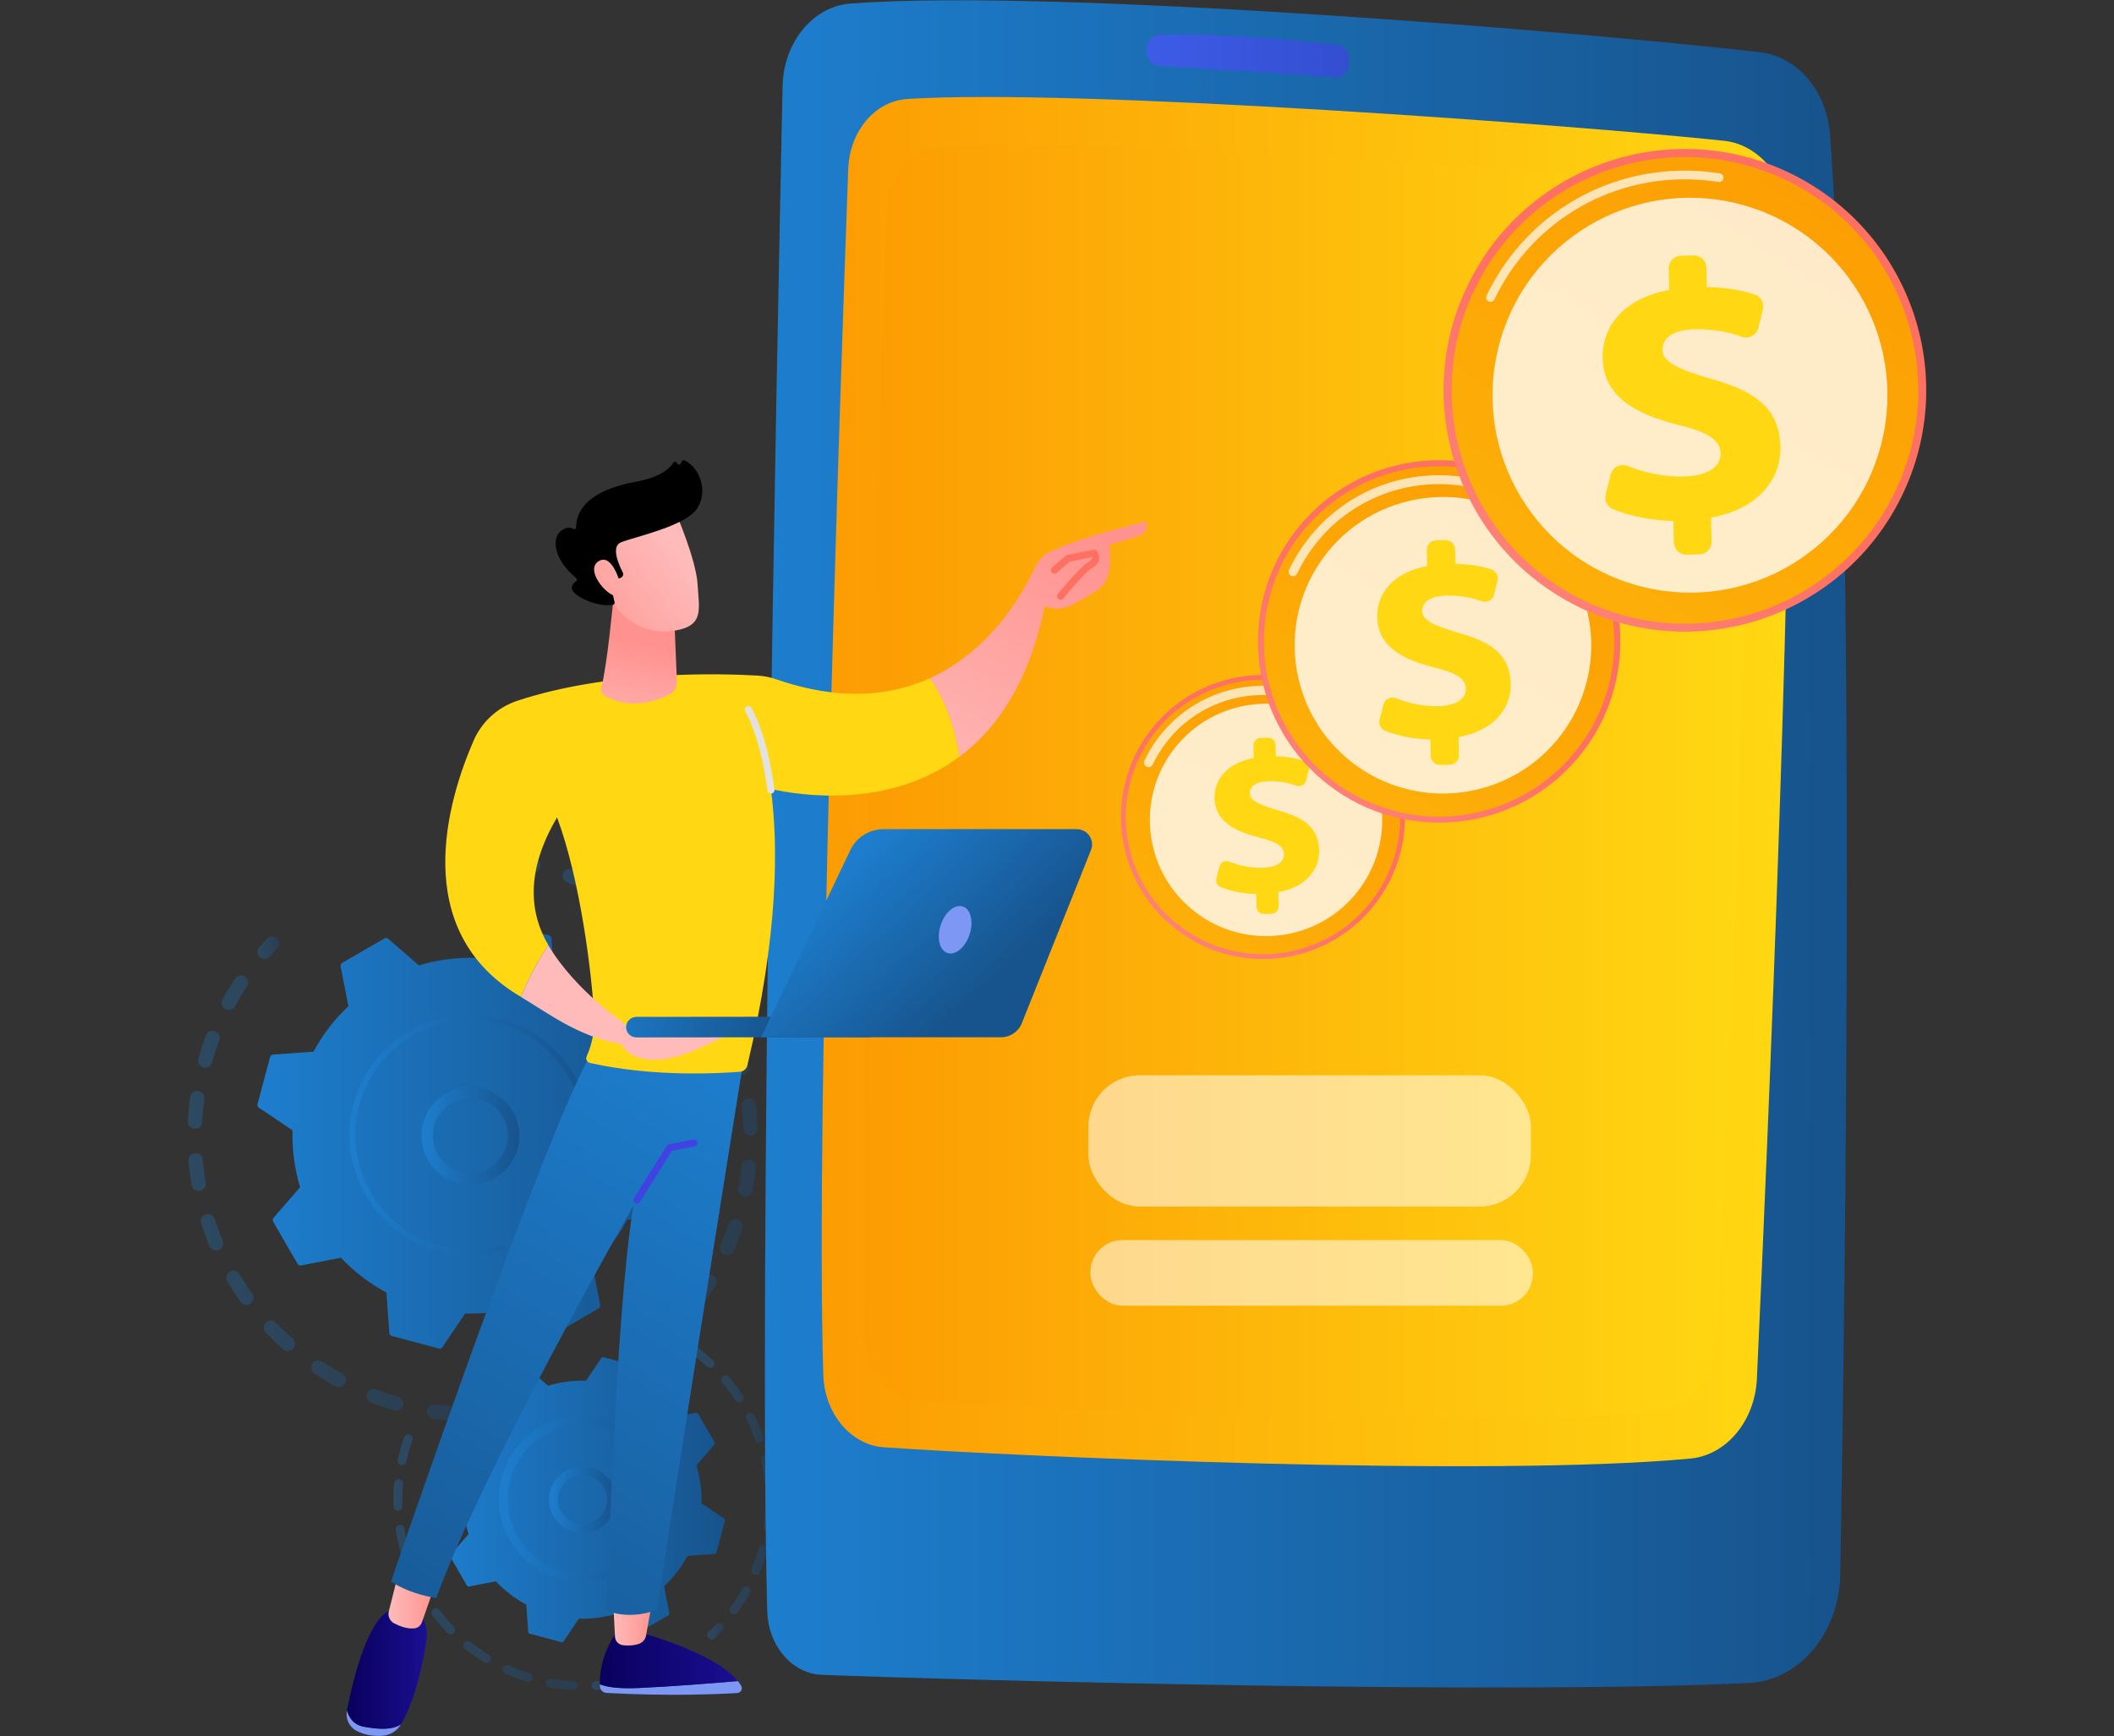 <?xml version="1.0" encoding="UTF-8"?>
<svg id="Layer_1" data-name="Layer 1" xmlns="http://www.w3.org/2000/svg" xmlns:xlink="http://www.w3.org/1999/xlink" viewBox="0 0 526 432">
  <rect x="0" y="0" width="526" height="432" fill="#333333" stroke="none"/>
  <defs>
    <style>
      .cls-1 {
        fill: url(#linear-gradient-15);
      }

      .cls-2 {
        fill: url(#linear-gradient-13);
      }

      .cls-3 {
        fill: url(#linear-gradient-28);
      }

      .cls-4 {
        fill: url(#linear-gradient-42);
      }

      .cls-5 {
        fill: url(#linear-gradient-2);
      }

      .cls-6 {
        fill: url(#linear-gradient-43);
      }

      .cls-7 {
        fill: url(#linear-gradient-25);
      }

      .cls-8 {
        fill: url(#linear-gradient-10);
      }

      .cls-9 {
        fill: url(#linear-gradient-12);
      }

      .cls-10 {
        fill: url(#linear-gradient-40);
      }

      .cls-11 {
        fill: url(#linear-gradient-27);
      }

      .cls-12 {
        opacity: .3;
      }

      .cls-13 {
        fill: url(#linear-gradient-37);
      }

      .cls-14 {
        fill: url(#linear-gradient-39);
      }

      .cls-15 {
        opacity: .54;
      }

      .cls-15, .cls-16, .cls-17 {
        fill: #fff;
      }

      .cls-18 {
        fill: url(#linear-gradient-26);
      }

      .cls-19 {
        fill: url(#linear-gradient-4);
      }

      .cls-20 {
        fill: url(#linear-gradient-35);
      }

      .cls-21 {
        fill: url(#linear-gradient-30);
      }

      .cls-16 {
        opacity: .78;
      }

      .cls-22 {
        fill: url(#linear-gradient-44);
      }

      .cls-23 {
        fill: url(#linear-gradient-3);
      }

      .cls-24 {
        fill: url(#linear-gradient-34);
      }

      .cls-25 {
        fill: url(#linear-gradient-5);
      }

      .cls-26 {
        fill: url(#linear-gradient-38);
      }

      .cls-27 {
        fill: url(#linear-gradient-22);
      }

      .cls-28 {
        fill: url(#linear-gradient-24);
      }

      .cls-29 {
        fill: url(#linear-gradient-33);
      }

      .cls-30 {
        fill: url(#linear-gradient-8);
      }

      .cls-31 {
        fill: url(#linear-gradient-14);
      }

      .cls-32 {
        fill: url(#linear-gradient-29);
      }

      .cls-33 {
        fill: url(#linear-gradient-20);
      }

      .cls-34 {
        fill: url(#linear-gradient-17);
      }

      .cls-35 {
        fill: url(#linear-gradient-7);
      }

      .cls-36 {
        fill: url(#linear-gradient-9);
      }

      .cls-37 {
        fill: url(#linear-gradient-11);
      }

      .cls-38 {
        fill: url(#linear-gradient-6);
      }

      .cls-39 {
        fill: #7d97f4;
      }

      .cls-40 {
        fill: url(#linear-gradient-36);
      }

      .cls-41 {
        fill: url(#linear-gradient-21);
      }

      .cls-42 {
        fill: url(#linear-gradient-45);
      }

      .cls-43 {
        fill: url(#linear-gradient-32);
      }

      .cls-44 {
        fill: url(#linear-gradient-41);
      }

      .cls-45 {
        fill: url(#linear-gradient-19);
        opacity: .66;
      }

      .cls-17 {
        opacity: .7;
      }

      .cls-46 {
        fill: url(#linear-gradient-16);
      }

      .cls-47 {
        fill: url(#linear-gradient);
      }

      .cls-48 {
        fill: url(#linear-gradient-23);
      }

      .cls-49 {
        fill: url(#linear-gradient-31);
      }

      .cls-50 {
        fill: url(#linear-gradient-18);
      }
    </style>
    <linearGradient id="linear-gradient" x1="46.74" y1="298.13" x2="115.62" y2="298.13" gradientUnits="userSpaceOnUse">
      <stop offset="0" stop-color="#1d7ece"/>
      <stop offset="1" stop-color="#17538c"/>
    </linearGradient>
    <linearGradient id="linear-gradient-2" x1="64.06" y1="235.79" x2="69.54" y2="235.79" xlink:href="#linear-gradient"/>
    <linearGradient id="linear-gradient-3" x1="112.96" y1="213.59" x2="119.36" y2="213.59" xlink:href="#linear-gradient"/>
    <linearGradient id="linear-gradient-4" x1="125.22" y1="268.97" x2="188.5" y2="268.97" xlink:href="#linear-gradient"/>
    <linearGradient id="linear-gradient-5" x1="163.35" y1="331.95" x2="168.92" y2="331.95" xlink:href="#linear-gradient"/>
    <linearGradient id="linear-gradient-6" x1="64.06" y1="282.59" x2="170.04" y2="282.59" xlink:href="#linear-gradient"/>
    <linearGradient id="linear-gradient-7" x1="104.87" y1="282.59" x2="129.23" y2="282.59" xlink:href="#linear-gradient"/>
    <linearGradient id="linear-gradient-8" x1="86.95" y1="282.37" x2="146.86" y2="282.37" xlink:href="#linear-gradient"/>
    <linearGradient id="linear-gradient-9" x1="147.25" y1="419.29" x2="152.17" y2="419.29" xlink:href="#linear-gradient"/>
    <linearGradient id="linear-gradient-10" x1="97.89" y1="388.71" x2="143.74" y2="388.71" xlink:href="#linear-gradient"/>
    <linearGradient id="linear-gradient-11" x1="171.25" y1="368.12" x2="192.63" y2="368.12" xlink:href="#linear-gradient"/>
    <linearGradient id="linear-gradient-12" x1="175.99" y1="405.87" x2="180.11" y2="405.87" xlink:href="#linear-gradient"/>
    <linearGradient id="linear-gradient-13" x1="109.46" y1="373.15" x2="180.37" y2="373.15" xlink:href="#linear-gradient"/>
    <linearGradient id="linear-gradient-14" x1="136.62" y1="373.15" x2="153.21" y2="373.15" xlink:href="#linear-gradient"/>
    <linearGradient id="linear-gradient-15" x1="124.14" y1="373" x2="165.48" y2="373" xlink:href="#linear-gradient"/>
    <linearGradient id="linear-gradient-16" x1="190.32" y1="209.97" x2="459.54" y2="209.97" xlink:href="#linear-gradient"/>
    <linearGradient id="linear-gradient-17" x1="204.46" y1="194.49" x2="445.4" y2="194.49" gradientUnits="userSpaceOnUse">
      <stop offset="0" stop-color="#fc9c03"/>
      <stop offset=".99" stop-color="#ffd712"/>
    </linearGradient>
    <linearGradient id="linear-gradient-18" x1="214.59" y1="194.48" x2="434.95" y2="194.48" xlink:href="#linear-gradient-17"/>
    <linearGradient id="linear-gradient-19" x1="285.22" y1="13.9" x2="335.73" y2="13.9" gradientUnits="userSpaceOnUse">
      <stop offset="0" stop-color="#4f52ff"/>
      <stop offset="1" stop-color="#4042e2"/>
    </linearGradient>
    <linearGradient id="linear-gradient-20" x1="1260.57" y1="225.59" x2="1307.95" y2="170.59" gradientTransform="translate(-330.21 -948.38) rotate(53.39)" gradientUnits="userSpaceOnUse">
      <stop offset="0" stop-color="#ff928e"/>
      <stop offset="1" stop-color="#fe7062"/>
    </linearGradient>
    <linearGradient id="linear-gradient-21" x1="1334.73" y1="130.47" x2="1194.6" y2="342.16" gradientTransform="translate(-874.25 -370.44) rotate(18.39)" xlink:href="#linear-gradient-17"/>
    <linearGradient id="linear-gradient-22" x1="374.66" y1="105.55" x2="343.31" y2="158.07" xlink:href="#linear-gradient-17"/>
    <linearGradient id="linear-gradient-23" x1="1291.94" y1="198.33" x2="1352.42" y2="128.13" gradientTransform="translate(376.91 -1199.74) rotate(85.45)" xlink:href="#linear-gradient-20"/>
    <linearGradient id="linear-gradient-24" x1="1386.6" y1="76.92" x2="1207.76" y2="347.1" gradientTransform="translate(12.23 -1155.15) rotate(69.91)" xlink:href="#linear-gradient-17"/>
    <linearGradient id="linear-gradient-25" x1="1216.79" y1="353.14" x2="1277.14" y2="255.16" gradientTransform="translate(-997.89 61.89) rotate(-1.23)" xlink:href="#linear-gradient-17"/>
    <linearGradient id="linear-gradient-26" x1="1333.97" y1="160.9" x2="1414.51" y2="67.43" gradientTransform="translate(-173.93 -1190.38) rotate(62.61)" xlink:href="#linear-gradient-20"/>
    <linearGradient id="linear-gradient-27" x1="1460.01" y1="-.75" x2="1221.88" y2="359.01" gradientTransform="translate(-152.87 -1199.87) rotate(63.55)" xlink:href="#linear-gradient-17"/>
    <linearGradient id="linear-gradient-28" x1="1370.09" y1="227.37" x2="1403.01" y2="117.63" gradientTransform="translate(-997.89 61.89) rotate(-1.23)" xlink:href="#linear-gradient-17"/>
    <linearGradient id="linear-gradient-29" x1="-4316.67" y1="413.06" x2="-4282.36" y2="413.06" gradientTransform="translate(4465.94)" gradientUnits="userSpaceOnUse">
      <stop offset="0" stop-color="#09005d"/>
      <stop offset="1" stop-color="#1a0f91"/>
    </linearGradient>
    <linearGradient id="linear-gradient-30" x1="-4313.41" y1="403.4" x2="-4303.47" y2="403.4" gradientTransform="translate(4465.94)" gradientUnits="userSpaceOnUse">
      <stop offset="0" stop-color="#febbba"/>
      <stop offset="1" stop-color="#ff928e"/>
    </linearGradient>
    <linearGradient id="linear-gradient-31" x1="-4379.6" y1="415.28" x2="-4359.74" y2="415.28" xlink:href="#linear-gradient-29"/>
    <linearGradient id="linear-gradient-32" x1="-4369.28" y1="398.22" x2="-4357.39" y2="398.22" xlink:href="#linear-gradient-30"/>
    <linearGradient id="linear-gradient-33" x1="-4273.13" y1="269.93" x2="-4374.62" y2="436.19" gradientTransform="translate(4465.94)" xlink:href="#linear-gradient"/>
    <linearGradient id="linear-gradient-34" x1="132.49" y1="44" x2="155.22" y2="214.09" xlink:href="#linear-gradient-19"/>
    <linearGradient id="linear-gradient-35" x1="227.36" y1="200.25" x2="270.47" y2="130.49" gradientTransform="matrix(1,0,0,1,0,0)" xlink:href="#linear-gradient-30"/>
    <linearGradient id="linear-gradient-36" x1="248" y1="53.43" x2="231.54" y2="84.78" xlink:href="#linear-gradient-17"/>
    <linearGradient id="linear-gradient-37" x1="269.36" y1="22.65" x2="112.58" y2="342.47" gradientUnits="userSpaceOnUse">
      <stop offset="0" stop-color="#cfcfcf"/>
      <stop offset="1" stop-color="#f4f4f4"/>
    </linearGradient>
    <linearGradient id="linear-gradient-38" x1="-4310.71" y1="187.41" x2="-4305.56" y2="160.37" xlink:href="#linear-gradient-30"/>
    <linearGradient id="linear-gradient-39" x1="-4296.78" y1="137.79" x2="-4326.17" y2="160.28" xlink:href="#linear-gradient-30"/>
    <linearGradient id="linear-gradient-40" x1="-4300.42" y1="133.03" x2="-4329.81" y2="155.52" xlink:href="#linear-gradient-30"/>
    <linearGradient id="linear-gradient-41" x1="301.68" y1="41.03" x2="284.44" y2="91.2" gradientTransform="matrix(1,0,0,1,0,0)" xlink:href="#linear-gradient-20"/>
    <linearGradient id="linear-gradient-42" x1="-4292.44" y1="25.91" x2="-4286.17" y2="-45.42" xlink:href="#linear-gradient-30"/>
    <linearGradient id="linear-gradient-43" x1="-251.54" y1="27.05" x2="-245.27" y2="-44.28" gradientTransform="translate(-103.77) rotate(-180) scale(1 -1)" xlink:href="#linear-gradient-30"/>
    <linearGradient id="linear-gradient-44" x1="669.85" y1="362.2" x2="623.38" y2="374.94" gradientTransform="translate(835.39 -85.84) rotate(-177.17) scale(1 -1)" xlink:href="#linear-gradient"/>
    <linearGradient id="linear-gradient-45" x1="733.91" y1="213.18" x2="701.13" y2="247.83" gradientTransform="translate(945.37) rotate(-180) scale(1 -1)" xlink:href="#linear-gradient"/>
  </defs>
  <g>
    <g>
      <g class="cls-12">
        <path class="cls-47" d="M115.59,352.06c-.14.89-.94,1.54-1.85,1.49-2-.11-4.03-.31-6.03-.59-.97-.14-1.65-1.04-1.51-2.01,0-.01,0-.02,0-.03.15-.95,1.04-1.61,2-1.48,1.9.27,3.82.46,5.73.56.98.05,1.73.89,1.67,1.87,0,.06-.01.13-.02.19ZM100.34,349.49c-.01.07-.03.14-.05.21-.27.94-1.25,1.49-2.19,1.22-1.94-.55-3.87-1.19-5.74-1.9-.92-.35-1.38-1.37-1.03-2.29.35-.92,1.37-1.38,2.29-1.03,1.78.68,3.62,1.28,5.46,1.81.87.25,1.41,1.11,1.27,1.99ZM86.03,343.62c-.03.2-.1.39-.2.57-.47.86-1.55,1.17-2.41.7-1.76-.97-3.5-2.02-5.18-3.14-.82-.54-1.04-1.65-.49-2.46.54-.82,1.65-1.04,2.46-.49,1.59,1.06,3.24,2.06,4.92,2.98.68.37,1.02,1.12.9,1.84ZM73.39,334.7c-.05.32-.19.63-.43.9-.65.73-1.77.8-2.51.15-1.5-1.34-2.96-2.76-4.35-4.22-.67-.71-.64-1.84.07-2.51.71-.67,1.84-.64,2.51.07,1.31,1.39,2.7,2.73,4.13,4.01.47.42.66,1.03.57,1.61ZM63.06,323.18c-.07.45-.32.88-.72,1.16-.8.57-1.91.38-2.48-.41-1.17-1.63-2.28-3.34-3.3-5.07-.5-.84-.22-1.93.62-2.43.84-.5,1.93-.22,2.43.62.98,1.65,2.03,3.27,3.14,4.82.28.4.38.87.31,1.31ZM55.53,309.67c-.09.59-.48,1.11-1.07,1.36-.9.38-1.94-.05-2.32-.95-.78-1.85-1.48-3.76-2.1-5.68-.3-.93.21-1.93,1.15-2.23.93-.3,1.93.21,2.23,1.15.59,1.82,1.26,3.63,1.99,5.39.13.32.17.65.12.97ZM61.71,244.76c-.04.24-.13.48-.27.7-1.06,1.59-2.06,3.25-2.97,4.92-.47.86-1.55,1.18-2.41.71-.86-.47-1.18-1.55-.71-2.41.97-1.77,2.02-3.51,3.13-5.19.54-.82,1.64-1.04,2.46-.5.6.4.88,1.1.77,1.76ZM51.19,294.83c-.12.73-.68,1.33-1.45,1.47-.97.17-1.89-.48-2.05-1.44-.34-1.98-.61-4-.78-6-.08-.98.64-1.84,1.62-1.92.98-.08,1.84.64,1.92,1.62.16,1.9.41,3.82.74,5.7.03.2.03.4,0,.59ZM54.66,258.53c-.02.12-.05.23-.09.35-.67,1.79-1.28,3.63-1.8,5.47-.27.94-1.25,1.49-2.19,1.23-.94-.27-1.5-1.25-1.23-2.19.55-1.94,1.18-3.87,1.89-5.75.35-.92,1.37-1.38,2.29-1.04.8.3,1.26,1.13,1.13,1.94ZM50.27,279.4c-.14.88-.93,1.54-1.85,1.49-.98-.05-1.73-.89-1.68-1.87.11-2.01.3-4.03.58-6.03,0-.01,0-.03,0-.04.15-.95,1.04-1.61,2-1.48.97.14,1.65,1.03,1.51,2-.26,1.89-.45,3.82-.55,5.72,0,.06-.01.13-.02.19Z"/>
        <path class="cls-5" d="M69.52,235.04c-.06.35-.21.68-.47.95-.64.66-1.27,1.34-1.88,2.03-.65.73-1.77.8-2.51.15-.73-.65-.8-1.77-.15-2.51.64-.72,1.31-1.44,1.98-2.14.68-.71,1.81-.73,2.51-.05.44.42.61,1.01.52,1.56Z"/>
      </g>
      <g class="cls-12">
        <path class="cls-23" d="M119.33,213.84c-.14.85-.87,1.49-1.75,1.49-.92,0-1.85.02-2.77.05-.98.04-1.81-.72-1.85-1.7-.04-.98.72-1.81,1.7-1.85.97-.04,1.95-.06,2.91-.06.98,0,1.77.8,1.77,1.78,0,.1,0,.19-.02.28Z"/>
        <path class="cls-19" d="M187.62,293.93c-.13.81-.27,1.61-.43,2.42-.19.96-1.12,1.59-2.08,1.4-.96-.19-1.59-1.13-1.4-2.08.37-1.87.65-3.74.86-5.6.11-.98.99-1.68,1.96-1.57.98.11,1.68.99,1.57,1.96-.13,1.15-.29,2.31-.47,3.46ZM184.76,305.41c-.02.1-.04.2-.07.29-.64,1.87-1.37,3.74-2.16,5.55-.39.9-1.44,1.31-2.34.91-.9-.39-1.31-1.44-.91-2.34.75-1.72,1.44-3.49,2.05-5.28.32-.93,1.33-1.42,2.25-1.11.83.28,1.32,1.12,1.18,1.96ZM188.47,281.13c-.13.83-.84,1.47-1.71,1.49-.98.03-1.8-.75-1.82-1.73-.05-1.88-.18-3.77-.39-5.64-.11-.97.59-1.85,1.57-1.96.98-.11,1.85.59,1.96,1.57.22,1.97.36,3.97.41,5.94,0,.11,0,.22-.02.33ZM178.28,319.19c-.04.22-.12.44-.24.65-1.04,1.69-2.16,3.35-3.33,4.94-.58.79-1.69.96-2.48.38-.79-.58-.96-1.69-.38-2.48,1.11-1.51,2.18-3.09,3.16-4.69.51-.84,1.61-1.1,2.44-.58.63.39.94,1.11.82,1.8ZM186.39,266.06c-.11.68-.61,1.26-1.32,1.44-.95.24-1.92-.33-2.16-1.29-.46-1.82-1.01-3.64-1.62-5.42-.32-.93.17-1.94,1.1-2.26.93-.32,1.94.17,2.26,1.1.65,1.87,1.22,3.79,1.71,5.71.06.24.07.49.03.72ZM181.05,251.81c-.09.54-.42,1.04-.95,1.3-.88.44-1.94.09-2.39-.78-.85-1.68-1.78-3.34-2.76-4.94-.52-.83-.26-1.93.58-2.44.84-.51,1.93-.25,2.44.58,1.04,1.68,2.02,3.43,2.91,5.2.18.35.23.73.17,1.08ZM172.73,239.07c-.07.41-.28.8-.63,1.09-.76.62-1.88.51-2.5-.24-1.2-1.45-2.46-2.87-3.77-4.22-.68-.7-.67-1.83.03-2.51.7-.68,1.83-.67,2.51.03,1.38,1.42,2.71,2.91,3.97,4.44.34.41.46.93.38,1.41ZM161.83,228.44c-.05.29-.16.56-.35.81-.6.77-1.72.91-2.49.31-1.48-1.16-3.03-2.26-4.61-3.29-.82-.54-1.05-1.64-.52-2.46.54-.82,1.64-1.05,2.46-.52,1.66,1.08,3.29,2.25,4.85,3.46.53.41.76,1.07.66,1.68ZM148.86,220.46c-.03.16-.07.32-.15.47-.42.89-1.48,1.27-2.36.85-1.7-.8-3.45-1.54-5.22-2.19-.92-.34-1.39-1.37-1.05-2.28.34-.92,1.36-1.39,2.28-1.05,1.86.69,3.7,1.47,5.49,2.31.73.35,1.12,1.13,1,1.89ZM134.46,215.53s-.01.07-.02.11c-.21.96-1.16,1.56-2.12,1.34-1.35-.3-2.73-.57-4.09-.79-.49-.08-.99-.15-1.48-.22-.97-.14-1.65-1.03-1.51-2,.12-.99,1.03-1.65,2-1.51.52.07,1.04.15,1.56.23,1.43.23,2.88.51,4.3.83.92.21,1.51,1.09,1.36,2.01Z"/>
        <path class="cls-25" d="M168.9,331.24c-.06.35-.22.68-.48.96-.67.69-1.37,1.38-2.07,2.04-.71.67-1.84.64-2.51-.07-.67-.71-.64-1.84.07-2.51.67-.63,1.33-1.29,1.97-1.94.68-.7,1.81-.72,2.51-.03.43.42.6,1,.51,1.56Z"/>
      </g>
      <g>
        <path class="cls-38" d="M148.94,325.59c.31-.18.47-.53.4-.88l-1.93-9.91c3.44-3.23,6.38-7.03,8.67-11.32l10.07-.72c.35-.03.65-.27.74-.61l3.12-11.71c.09-.34-.04-.7-.34-.9l-8.37-5.64c.15-4.85-.51-9.62-1.88-14.13l6.61-7.63c.23-.27.27-.65.09-.96l-6.07-10.49c-.18-.31-.53-.47-.88-.4l-9.91,1.93c-3.23-3.44-7.04-6.38-11.32-8.67l-.72-10.07c-.03-.35-.27-.65-.61-.74l-11.71-3.12c-.34-.09-.7.04-.9.34l-5.64,8.37c-4.85-.15-9.62.51-14.13,1.88l-7.63-6.62c-.27-.23-.65-.27-.96-.09l-10.49,6.07c-.31.18-.47.53-.4.88l1.93,9.91c-3.44,3.23-6.38,7.03-8.67,11.32l-10.07.72c-.35.03-.65.27-.74.61l-3.12,11.71c-.09.34.04.7.34.9l8.37,5.64c-.15,4.85.51,9.62,1.88,14.13l-6.61,7.63c-.23.27-.27.65-.09.96l6.07,10.49c.18.31.53.47.88.4l9.91-1.93c3.23,3.44,7.04,6.38,11.32,8.67l.72,10.07c.03.35.27.65.61.74l11.71,3.12c.34.09.7-.04.9-.34l5.64-8.37c4.85.15,9.62-.51,14.13-1.88l7.63,6.61c.27.23.65.27.96.09l10.49-6.07Z"/>
        <path class="cls-35" d="M129.07,284.53c-.94,5.86-6.08,10.31-12.19,10.23-6.72-.09-12.1-5.63-12.01-12.34.04-3.25,1.35-6.29,3.68-8.56,2.33-2.27,5.41-3.5,8.66-3.45,6.72.09,12.1,5.63,12.01,12.34,0,.61-.06,1.2-.15,1.78ZM107.83,281.08c-.07.45-.11.91-.12,1.38-.07,5.15,4.06,9.39,9.21,9.46,5.15.07,9.39-4.06,9.46-9.21.07-5.15-4.06-9.39-9.21-9.46-2.49-.03-4.85.91-6.64,2.65-1.45,1.41-2.39,3.22-2.7,5.19Z"/>
        <path class="cls-30" d="M146.48,287.09c-.16,1.01-.38,2.01-.64,3.01h0c-.08.31-.17.63-.27.94-.46,1.54-1.05,3.03-1.74,4.47,0,.02-.02.04-.03.06-.03.06-.05.11-.08.17-.05.11-.11.21-.16.32-.14.28-.45.43-.74.38-.07-.01-.14-.03-.21-.07-.35-.18-.49-.61-.31-.96.92-1.8,1.65-3.7,2.18-5.67,2.61-9.77-.21-19.72-6.58-26.67-3.55-3.86-8.19-6.8-13.63-8.24-.95-.25-1.91-.46-2.87-.61-6.46-1.04-13.03.16-18.77,3.49-6.59,3.82-11.31,9.97-13.27,17.34-4.05,15.2,5.01,30.86,20.21,34.91.94.25,1.88.45,2.83.6,4.12.66,8.34.42,12.36-.74.1-.03.21-.03.31-.02.26.04.49.23.57.51.11.38-.11.77-.49.88-4.22,1.21-8.65,1.47-12.98.77-1-.16-1.99-.37-2.98-.63-15.96-4.26-25.47-20.7-21.22-36.65,2.06-7.73,7.01-14.19,13.93-18.2,6.03-3.49,12.92-4.75,19.71-3.66,1.01.16,2.01.38,3.01.64,7.73,2.06,14.19,7.01,18.2,13.93,3.49,6.03,4.75,12.93,3.66,19.71Z"/>
      </g>
    </g>
    <g>
      <g class="cls-12">
        <path class="cls-36" d="M152.15,419.33c-.08.47-.45.85-.95.91-.92.12-1.86.21-2.79.27-.6.04-1.13-.42-1.17-1.02-.04-.61.42-1.13,1.02-1.17.89-.06,1.78-.14,2.66-.26.6-.08,1.15.35,1.23.95.01.11.01.21,0,.31Z"/>
        <path class="cls-8" d="M143.72,419.62c-.09.55-.58.95-1.15.92-1.6-.09-3.21-.27-4.8-.52-.33-.05-.67-.11-1-.17-.6-.11-.96-.71-.88-1.28.11-.6.68-.99,1.28-.88.32.06.64.11.96.16,1.51.24,3.05.41,4.57.5.61.04,1.07.55,1.03,1.16,0,.04,0,.08-.01.11ZM132.52,417.57c0,.05-.02.1-.04.15-.18.58-.8.9-1.37.72-1.86-.58-3.69-1.28-5.46-2.08-.55-.25-.79-.9-.55-1.45.25-.55.9-.8,1.45-.55,1.68.76,3.43,1.43,5.2,1.98.53.16.84.69.76,1.22ZM122.15,412.86c-.02.14-.07.27-.15.4-.32.52-.99.68-1.51.36-1.65-1.01-3.26-2.14-4.78-3.36-.47-.38-.55-1.07-.17-1.54.38-.47,1.07-.55,1.54-.17,1.45,1.16,2.98,2.23,4.56,3.2.39.24.58.68.51,1.11ZM113.25,405.75c-.04.22-.14.44-.32.61-.43.42-1.13.41-1.55-.02-1.36-1.39-2.64-2.88-3.81-4.42-.37-.48-.27-1.17.21-1.54.48-.37,1.17-.27,1.54.21,1.12,1.47,2.34,2.89,3.63,4.22.25.26.35.61.3.94ZM106.36,396.69c-.05.31-.24.6-.53.77-.52.3-1.19.13-1.5-.4-.98-1.68-1.86-3.43-2.62-5.21-.24-.56.02-1.2.58-1.44.56-.24,1.2.02,1.44.58.73,1.7,1.57,3.37,2.5,4.97.13.23.17.48.13.73ZM101.88,386.22c-.07.41-.36.76-.78.88-.58.17-1.19-.17-1.36-.75-.54-1.86-.97-3.78-1.27-5.7-.09-.6.31-1.16.91-1.26.6-.1,1.16.31,1.25.91.29,1.83.7,3.65,1.21,5.43.05.16.05.32.03.48ZM100.1,374.99c-.08.51-.51.9-1.05.92-.61.02-1.11-.45-1.13-1.06-.06-1.93,0-3.9.17-5.84.06-.6.59-1.05,1.19-.99.6.05,1.05.59.99,1.19-.17,1.85-.22,3.72-.16,5.57,0,.07,0,.14-.01.21ZM102.67,358.15c-.01.06-.03.13-.05.19-.53,1.51-.98,3.07-1.35,4.65-.06.24-.11.47-.16.71-.13.59-.71.97-1.3.84-.59-.13-.99-.72-.84-1.3.05-.25.11-.5.17-.75.38-1.65.86-3.29,1.41-4.87.2-.57.82-.87,1.4-.67.51.18.81.69.72,1.21Z"/>
      </g>
      <g class="cls-12">
        <path class="cls-37" d="M192.13,380.13c-.1.59-.65,1-1.24.91-.6-.09-1.01-.65-.92-1.25.27-1.8.43-3.64.47-5.46.02-.6.52-1.08,1.12-1.07.61.02,1.08.52,1.07,1.12-.05,1.9-.22,3.83-.5,5.72,0,0,0,.01,0,.01ZM190.98,385.63s-.01.08-.03.12c-.5,1.84-1.12,3.67-1.84,5.44-.23.56-.87.83-1.43.6-.56-.23-.83-.87-.6-1.43.69-1.69,1.28-3.43,1.76-5.19.16-.58.76-.93,1.35-.77.55.15.88.69.79,1.23ZM192.42,368.94c-.08.48-.47.87-.98.92-.6.06-1.14-.38-1.2-.98-.18-1.82-.47-3.64-.86-5.41-.13-.59.24-1.18.83-1.31.59-.13,1.18.24,1.31.83.41,1.86.72,3.77.9,5.67,0,.1,0,.19,0,.28ZM186.75,396c-.02.12-.06.24-.13.36-.93,1.67-1.98,3.3-3.1,4.84-.36.49-1.04.59-1.53.24-.49-.36-.59-1.04-.24-1.53,1.08-1.47,2.07-3.02,2.96-4.61.3-.53.96-.72,1.49-.42.41.23.62.69.55,1.13ZM189.99,358.01c-.06.38-.33.72-.72.86-.57.2-1.2-.1-1.4-.67-.61-1.72-1.32-3.41-2.14-5.04-.27-.54-.05-1.2.49-1.47.54-.27,1.2-.05,1.47.49.85,1.71,1.6,3.49,2.24,5.29.06.18.08.36.05.54ZM185.01,347.98c-.05.29-.21.57-.48.74-.51.33-1.19.19-1.52-.31-1-1.52-2.11-3-3.28-4.39-.39-.46-.33-1.16.13-1.55.46-.39,1.15-.33,1.54.13,1.23,1.45,2.39,3,3.44,4.6.16.24.21.52.17.78ZM177.77,339.43c-.03.21-.12.41-.28.57-.41.44-1.11.47-1.55.06-1.34-1.24-2.76-2.41-4.24-3.47-.49-.35-.6-1.04-.25-1.53.35-.49,1.04-.6,1.53-.25,1.55,1.12,3.04,2.34,4.44,3.64.28.26.39.63.34.98Z"/>
        <path class="cls-9" d="M180.1,405.08c-.03.21-.13.41-.28.58-.64.68-1.31,1.35-1.98,1.99-.44.42-1.13.4-1.55-.04-.41-.44-.4-1.13.04-1.55.64-.6,1.28-1.24,1.89-1.89.41-.44,1.11-.46,1.55-.05.28.26.39.63.33.97Z"/>
      </g>
      <g>
        <path class="cls-2" d="M166.26,401.93c.2-.12.31-.35.27-.59l-1.29-6.63c2.3-2.16,4.27-4.71,5.8-7.57l6.74-.48c.24-.02.44-.18.5-.41l2.09-7.83c.06-.23-.03-.47-.23-.6l-5.6-3.77c.1-3.25-.34-6.44-1.26-9.46l4.43-5.11c.16-.18.18-.44.06-.64l-4.06-7.02c-.12-.21-.35-.31-.59-.27l-6.63,1.29c-2.16-2.3-4.71-4.27-7.57-5.8l-.48-6.74c-.02-.24-.18-.44-.41-.5l-7.83-2.09c-.23-.06-.47.03-.6.23l-3.77,5.6c-3.25-.1-6.44.34-9.46,1.26l-5.11-4.43c-.18-.16-.44-.18-.64-.06l-7.02,4.06c-.21.12-.31.35-.27.59l1.29,6.63c-2.3,2.16-4.27,4.71-5.8,7.57l-6.74.48c-.24.02-.44.18-.5.41l-2.09,7.83c-.06.23.03.47.23.6l5.6,3.77c-.1,3.25.34,6.44,1.26,9.46l-4.43,5.11c-.16.18-.18.44-.06.64l4.06,7.02c.12.2.35.31.59.27l6.63-1.29c2.16,2.3,4.71,4.27,7.57,5.8l.48,6.74c.02.24.18.44.41.5l7.83,2.09c.23.06.47-.03.6-.23l3.77-5.6c3.25.1,6.44-.34,9.46-1.26l5.11,4.43c.18.16.44.18.64.06l7.02-4.06Z"/>
        <path class="cls-31" d="M153.1,374.49c-.28,1.75-1.11,3.35-2.4,4.61-1.59,1.55-3.68,2.38-5.9,2.35-4.57-.06-8.24-3.83-8.18-8.41.07-4.58,3.83-8.25,8.41-8.18,2.22.03,4.29.92,5.83,2.51,1.55,1.59,2.38,3.68,2.35,5.9,0,.41-.04.82-.11,1.23ZM138.89,372.17c-.05.29-.07.59-.08.89-.04,3.36,2.66,6.14,6.02,6.18,1.63.02,3.17-.59,4.34-1.73,1.17-1.14,1.82-2.66,1.85-4.29h0c.02-1.63-.59-3.17-1.73-4.34-1.14-1.17-2.66-1.82-4.29-1.85-3.06-.04-5.63,2.19-6.11,5.13Z"/>
        <path class="cls-1" d="M165.22,376.28c-.11.69-.26,1.37-.44,2.05-.36,1.36-.86,2.68-1.49,3.94l-.09.17c-.22.43-.69.66-1.15.58-.11-.02-.22-.05-.33-.11-.54-.28-.75-.94-.48-1.48.6-1.17,1.07-2.4,1.41-3.67h0c.02-.07.04-.14.05-.21.77-3.01.77-6.11.02-9.04-.4-1.59-1.02-3.15-1.86-4.61,0-.01-.01-.02-.02-.04-.02-.04-.04-.07-.06-.11-2.47-4.27-6.46-7.32-11.22-8.59-.62-.17-1.24-.3-1.86-.4-4.18-.67-8.44.11-12.15,2.26-4.27,2.47-7.32,6.46-8.59,11.22-1.27,4.76-.61,9.74,1.86,14.01,2.47,4.27,6.46,7.32,11.22,8.59.61.16,1.22.29,1.83.39,2.67.43,5.4.27,8-.48.16-.05.32-.05.48-.03.41.07.76.36.88.78.17.58-.17,1.19-.75,1.36-2.91.83-5.97,1.01-8.95.53-.69-.11-1.37-.26-2.05-.44-5.33-1.42-9.79-4.84-12.56-9.61-2.76-4.78-3.51-10.34-2.08-15.67,1.42-5.33,4.84-9.79,9.61-12.56,4.16-2.41,8.92-3.28,13.6-2.53.69.11,1.39.26,2.08.44,10.32,2.75,16.74,12.9,15.08,23.23Z"/>
      </g>
    </g>
  </g>
  <g>
    <g>
      <path class="cls-46" d="M194.72,21.46c-1.42,66.89-6.01,297.61-3.82,379.37.23,8.66,6.17,15.61,13.57,15.9,36.62,1.4,170.87,4.96,230.76,2.02,12.48-.61,22.4-12.43,22.66-27.04,1.24-70.21,3.99-267.68-2.54-358.14-.78-10.84-8.05-19.47-17.31-20.55C398.17,8.36,263.35-3.05,211.6.88c-9.33.71-16.65,9.65-16.88,20.59Z"/>
      <path class="cls-34" d="M211.06,41.99c-1.97,53.99-8.19,233.6-6.22,300.01.29,9.71,6.83,17.56,15.12,18.12,34.13,2.34,150.56,7.49,200.62,2.8,9.01-.84,16.09-9.37,16.57-19.94,2.54-55.08,9.82-222.32,7.93-287.99-.3-10.48-7.24-19.03-16.16-19.97-36.92-3.88-160.65-13.11-203.18-10.39-7.99.51-14.34,8-14.68,17.35Z"/>
      <path class="cls-50" d="M220.62,52.62c-1.8,50.22-7.49,217.3-5.68,279.08.26,9.03,6.25,16.33,13.83,16.86,31.21,2.17,137.71,6.97,183.49,2.6,8.24-.79,14.71-8.72,15.16-18.54,2.32-51.24,8.98-206.81,7.25-267.9-.28-9.75-6.62-17.7-14.78-18.58-33.77-3.61-146.93-12.19-185.84-9.67-7.3.47-13.11,7.45-13.42,16.14Z"/>
      <path class="cls-45" d="M285.22,12.56h0c0,2.05,1.37,3.75,3.12,3.85,8.65.53,33.01,2.03,43.9,2.77,2.15.15,3.83-2.11,3.42-4.58l-.07-.42c-.28-1.69-1.47-2.95-2.93-3.11-7.36-.79-29.57-2.98-44.29-2.36-1.77.07-3.16,1.79-3.16,3.86Z"/>
    </g>
    <g>
      <rect class="cls-15" x="270.82" y="267.56" width="110.09" height="32.65" rx="12.75" ry="12.75"/>
      <rect class="cls-15" x="271.32" y="308.56" width="110.09" height="16.32" rx="7.96" ry="7.96"/>
    </g>
  </g>
  <g>
    <circle class="cls-33" cx="314.26" cy="203.3" r="35.33" transform="translate(-33.46 341.8) rotate(-54.62)"/>
    <circle class="cls-41" cx="314.26" cy="203.3" r="34.15" transform="translate(-50.02 117.31) rotate(-19.62)"/>
    <path class="cls-17" d="M285.82,190.87c-.17,0-.35-.03-.52-.11-.57-.27-.81-.95-.54-1.52,5.36-11.2,16.39-18.32,28.79-18.59,1.98-.04,3.97.09,5.9.4.62.1,1.05.68.95,1.31-.1.62-.68,1.05-1.31.95-1.8-.29-3.65-.41-5.49-.37-11.54.25-21.8,6.87-26.78,17.29-.19.4-.59.64-1.01.65Z"/>
    <circle class="cls-16" cx="315.02" cy="204.03" r="28.91" transform="translate(-44.98 310.17) rotate(-49.36)"/>
    <path class="cls-27" d="M312.64,225.58l-.07-3.14c-3.28-.06-6.54-.77-8.86-1.72-.83-.34-1.27-1.26-1.05-2.13l.74-2.95c.27-1.08,1.43-1.66,2.46-1.25,2.3.91,5.14,1.61,8.18,1.54,3.16-.07,5.49-1.19,5.44-3.38-.04-1.98-1.89-3.12-6.3-4.2-6.3-1.58-10.85-4.21-10.97-9.72-.11-4.98,3.45-8.85,9.74-10l-.07-3.14c-.02-1.01.78-1.85,1.79-1.87l1.85-.04c1.01-.02,1.85.78,1.87,1.79l.06,2.82c3.04.06,5.25.53,7.02,1.11.9.3,1.42,1.25,1.19,2.18l-.68,2.72c-.26,1.05-1.36,1.65-2.39,1.29-1.63-.58-3.92-1.16-6.88-1.1-3.75.08-4.78,1.65-4.75,3.05.04,1.71,2.31,2.84,7.21,4.24,7,1.94,9.95,4.77,10.06,9.96.1,4.76-3.34,9.12-10.16,10.34l.08,3.52c.02,1.01-.78,1.85-1.79,1.87l-1.85.04c-1.01.02-1.85-.78-1.87-1.79Z"/>
  </g>
  <g>
    <circle class="cls-48" cx="358.06" cy="159.59" r="45.09" transform="translate(177.96 507.79) rotate(-86.67)"/>
    <circle class="cls-28" cx="358.06" cy="159.59" r="43.59" transform="translate(91.3 446.85) rotate(-71.14)"/>
    <path class="cls-17" d="M321.76,143.37c-.17,0-.34-.03-.5-.11-.55-.26-.79-.93-.52-1.48,6.78-14.18,20.74-23.19,36.44-23.53,2.5-.05,5.02.12,7.47.51.61.1,1.02.67.92,1.27-.1.61-.66,1.03-1.27.92-2.32-.37-4.7-.53-7.07-.48-14.85.32-28.07,8.85-34.48,22.26-.19.39-.57.62-.98.63Z"/>
    <circle class="cls-16" cx="359.03" cy="160.52" r="36.89" transform="translate(-27.17 86.26) rotate(-13.2)"/>
    <path class="cls-7" d="M356,188.02l-.09-4.01c-4.19-.08-8.35-.98-11.31-2.2-1.06-.44-1.62-1.6-1.34-2.71l.94-3.76c.34-1.38,1.82-2.12,3.14-1.6,2.94,1.16,6.56,2.05,10.44,1.97,4.03-.09,7-1.52,6.94-4.32-.05-2.53-2.41-3.98-8.04-5.36-8.04-2.01-13.85-5.37-14-12.41-.14-6.35,4.4-11.3,12.43-12.77l-.09-4.01c-.03-1.29,1-2.36,2.29-2.39l2.36-.05c1.29-.03,2.36,1,2.39,2.29l.08,3.6c3.87.07,6.71.67,8.96,1.41,1.15.38,1.81,1.6,1.51,2.78l-.86,3.48c-.33,1.34-1.74,2.1-3.04,1.64-2.08-.73-5-1.48-8.79-1.4-4.78.1-6.1,2.11-6.07,3.89.05,2.19,2.95,3.63,9.2,5.41,8.93,2.47,12.7,6.08,12.84,12.71.13,6.08-4.26,11.64-12.97,13.19l.1,4.49c.03,1.29-1,2.36-2.29,2.39l-2.36.05c-1.29.03-2.36-1-2.39-2.29Z"/>
  </g>
  <g>
    <circle class="cls-18" cx="419.22" cy="97.11" r="60.04" transform="translate(147.24 430.58) rotate(-63.84)"/>
    <circle class="cls-11" cx="419.22" cy="97.11" r="58.04" transform="translate(152.71 434.96) rotate(-64.77)"/>
    <path class="cls-17" d="M370.88,75.11c-.16,0-.33-.03-.49-.11-.54-.26-.77-.91-.51-1.44,8.96-18.74,27.42-30.66,48.17-31.1,3.31-.07,6.63.16,9.88.68.59.09.99.65.9,1.24-.09.59-.65,1-1.24.9-3.11-.5-6.31-.72-9.49-.65-19.93.43-37.66,11.87-46.26,29.87-.18.38-.56.61-.96.62Z"/>
    <circle class="cls-16" cx="420.51" cy="98.34" r="49.12" transform="translate(223.61 482.7) rotate(-76.04)"/>
    <path class="cls-3" d="M416.48,134.96l-.11-5.34c-5.57-.1-11.11-1.3-15.06-2.93-1.41-.58-2.16-2.13-1.79-3.61l1.25-5.01c.46-1.84,2.42-2.82,4.19-2.13,3.92,1.54,8.74,2.73,13.9,2.62,5.36-.11,9.33-2.02,9.25-5.75-.07-3.36-3.21-5.3-10.71-7.14-10.7-2.68-18.44-7.16-18.64-16.52-.18-8.46,5.86-15.05,16.56-17l-.11-5.34c-.04-1.72,1.33-3.14,3.05-3.18l3.14-.07c1.72-.04,3.14,1.33,3.18,3.05l.1,4.8c5.16.1,8.93.9,11.93,1.88,1.54.5,2.41,2.13,2.02,3.7l-1.15,4.63c-.44,1.79-2.32,2.8-4.05,2.18-2.76-.98-6.66-1.97-11.7-1.87-6.37.14-8.13,2.81-8.08,5.18.06,2.91,3.92,4.83,12.25,7.2,11.9,3.29,16.91,8.1,17.1,16.92.17,8.09-5.67,15.5-17.27,17.56l.13,5.98c.04,1.72-1.33,3.14-3.05,3.18l-3.14.07c-1.72.04-3.14-1.33-3.18-3.05Z"/>
  </g>
  <g>
    <path class="cls-39" d="M183.58,418.28c-6.05.52-16.55,1.37-24.83,1.74-4.98.22-7.84-.27-9.49-.93,0,.19,0,.36.02.52.04.87.75,1.57,1.63,1.62,15.64.87,28.08.3,32.51.03.92-.06,1.46-1.05.99-1.83-.23-.39-.52-.77-.83-1.15Z"/>
    <path class="cls-32" d="M158.75,420.01c8.28-.36,18.78-1.21,24.83-1.74-5.95-7.3-24.83-12.22-24.83-12.22h-5.33c-3.67,5.29-4.2,10.32-4.16,13.02,1.65.66,4.51,1.15,9.49.93Z"/>
    <path class="cls-21" d="M152.52,397.36l.5,9.87c.05,1.07.85,1.97,1.93,2.12,1.07.15,2.49.17,4.01-.33.93-.31,1.62-1.09,1.79-2.05l1.72-9.61h-9.95Z"/>
    <g>
      <path class="cls-39" d="M90.64,429.67c-2.62-.47-3.81-2.23-4.31-4.12,0,.02,0,.03,0,.05-.39,1.99.51,4.04,2.3,5.02,2.16,1.18,4.53,1.38,6.36,1.29,1.97-.1,3.78-1.16,4.77-2.84v-.03c-1.96,1.26-4.74,1.41-9.11.62Z"/>
      <path class="cls-49" d="M103.01,400.4h-4.4c-6.7-.18-10.9,18.08-12.28,25.15.5,1.88,1.68,3.64,4.31,4.12,4.38.79,7.15.64,9.13-.62,3.62-6.15,5.41-15.17,6.27-20.43.98-5.98-3.03-8.22-3.03-8.22Z"/>
    </g>
    <path class="cls-43" d="M99.18,391.24l-2.44,9.71c-.3,1.19.27,2.42,1.37,2.99,1.37.7,3.29,1.44,5.06,1.22.83-.1,1.52-.69,1.8-1.47l3.58-10.22-9.37-2.24Z"/>
    <path class="cls-29" d="M185.07,263.34s-21.82,136.39-21.46,137.14c0,0-6.03,2.74-12.6.35,0,0,1.97-72.91,6.6-100.86,0,0-37.24,65.17-49.06,97.64,0,0-6.17-.74-11.27-4.1,0,0,40.09-117.3,50.79-132.92l37,2.76Z"/>
    <path class="cls-24" d="M158.48,299.48c-.16,0-.32-.04-.46-.13-.41-.26-.53-.8-.28-1.21l8.15-13.02c.13-.2.33-.35.57-.39l6-1.21c.47-.09.94.21,1.03.69.1.47-.21.94-.69,1.03l-5.63,1.13-7.95,12.7c-.17.27-.45.41-.74.41Z"/>
    <path class="cls-20" d="M285.2,129.78s-14.72,3.25-23.68,7.38c-1.78.82-3.2,2.26-4.01,4.03-2.68,5.87-10.69,20.58-26.23,27.6,2.24,2.97,5.84,9.15,7.41,19.53,9.33-6.95,17.39-18.55,21.26-37.57,0,0,2.95,1.6,6.62-.18,1.94-.94,4.18-2.28,5.87-3.33,1.68-1.05,2.93-2.68,3.41-4.58.64-2.51.26-4.72.26-7.09l7.57-2.34s2.28-.86,1.52-3.43Z"/>
    <path class="cls-40" d="M238.69,188.32c-1.57-10.38-5.17-16.56-7.41-19.53-9.65,4.36-22.21,5.76-38.2.21-1.47-.51-3.01-.81-4.57-.9-8.51-.5-36.56-1.41-59.78,6.26-4.89,1.61-8.84,5.23-10.88,9.9-6.28,14.41-16.45,47.23,11.78,63.79,2.17-5.38,4.67-9.71,6.81-12.89-4.54-7.67-5.89-18.14,2.17-31.77,5.88,15.88,8.64,39.05,9.22,49.3.19,3.38-.4,6.75-1.73,9.86l-.14.34c-.28.67.11,1.43.82,1.59,15.89,3.57,32.41,2.6,37.35,2.19.88-.07,1.61-.7,1.82-1.56,7.73-32.55,7.74-54.76,5.85-68.8,7.23,1.62,29.33,5.06,46.9-8.02Z"/>
    <path class="cls-13" d="M191.83,197.45c-.43,0-.81-.32-.87-.76-1.81-13.7-5.47-19.59-5.51-19.65-.26-.41-.14-.95.27-1.21.41-.26.95-.14,1.21.27.16.25,3.91,6.28,5.77,20.36.06.48-.27.92-.75.98-.04,0-.08,0-.12,0Z"/>
    <path class="cls-26" d="M152.62,149.14s-1.61,16.99-3.02,22.02c-.21.76.12,1.57.81,1.96,2.4,1.37,8.16,3.61,16.04-.25,1.28-.63,2.04-1.96,1.98-3.36l-.69-16.42-15.12-3.95Z"/>
    <g>
      <path class="cls-14" d="M168.08,127.4s5.14,11.81,5.49,18.01c.35,6.2,1.68,10.22-5.49,11.47-7.17,1.25-13.2-2.32-16.47-8.5,0,0-5.12-9.51-3.98-13.41,1.15-3.9,20.45-7.57,20.45-7.57Z"/>
      <path d="M154.06,143.94l.41-.18c.52-.23.74-.85.48-1.35-1.01-1.95-2.98-6.43-.44-7.47,3.28-1.35,16.27-3.99,19.08-8.61,2.69-4.43.31-10.15-3.28-11.78-.24-.11-.52-.02-.65.21l-.3.57c-.2.39-.78.33-.9-.09h0c-.12-.4-.65-.48-.88-.13-.86,1.38-3.19,3.62-9.41,4.76-8.84,1.63-14.69,5.21-14.83,11.32,0,.39-.42.6-.75.4-.65-.4-1.7-.58-3.09.59-2.43,2.04-1.43,7.34,3.89,11.69.25.21.25.6-.02.78-.97.63-2.4,2.12,1.32,4.12,3.86,2.06,6.73,1.89,7.84,1.71.28-.05.45-.31.39-.59l-1.18-5.37c-.07-.3.16-.59.48-.59h1.84Z"/>
      <path class="cls-10" d="M154.28,145.07s-1.96-7.54-5.34-5.43c-3.38,2.12,1.76,8.45,4.47,8.73l.87-3.31Z"/>
    </g>
    <path class="cls-44" d="M263.88,149.23c-.19,0-.39-.06-.55-.2-.38-.31-.43-.86-.13-1.23.56-.69,5.53-6.76,7.47-7.86.63-.35,1.01-.72,1.08-1.02,0-.04.03-.13-.01-.29l-5.55,1.11-3.24,2.78c-.37.32-.92.27-1.24-.09-.32-.37-.27-.92.09-1.24l3.42-2.93c.11-.1.25-.16.4-.19l6.43-1.29c.35-.07.7.08.9.37.5.75.67,1.48.51,2.17-.19.82-.82,1.52-1.93,2.14-1.24.7-4.93,4.93-6.97,7.44-.17.21-.43.32-.68.32Z"/>
    <path class="cls-4" d="M154.13,259.67l23.2-.5s-20.23-5.72-21.49-4.16c0,0-12.54-8.24-19.41-19.83-2.14,3.18-4.64,7.51-6.81,12.89,6.16,3.62,14.25,9.9,24.51,11.61Z"/>
    <path class="cls-6" d="M153.48,255.65s-.48,9.24,11.65,7.9c6.59-.73,17.24-6.88,17.24-6.88,0,0-27.75-.07-28.89-1.02Z"/>
    <g>
      <path class="cls-22" d="M158.23,258.13s.09,0,.13,0l57.68-.06c1.43,0,2.58-1.15,2.58-2.56,0-1.41-1.16-2.58-2.58-2.55l-57.68.06c-1.43,0-2.58,1.15-2.58,2.56,0,1.37,1.09,2.48,2.45,2.55Z"/>
      <path class="cls-42" d="M267.9,206.31h-48.04c-3.54,0-6.77,2.02-8.28,5.19l-22.21,46.59h59.7c2.28,0,4.34-1.38,5.17-3.48l17.22-43.11c1-2.49-.86-5.19-3.57-5.19Z"/>
      <path class="cls-39" d="M234.05,230.2c-1.04,3.2-.27,6.31,1.72,6.94,1.99.63,4.45-1.45,5.49-4.65,1.04-3.2.27-6.31-1.72-6.94-1.99-.63-4.45,1.45-5.49,4.65Z"/>
    </g>
  </g>
</svg>